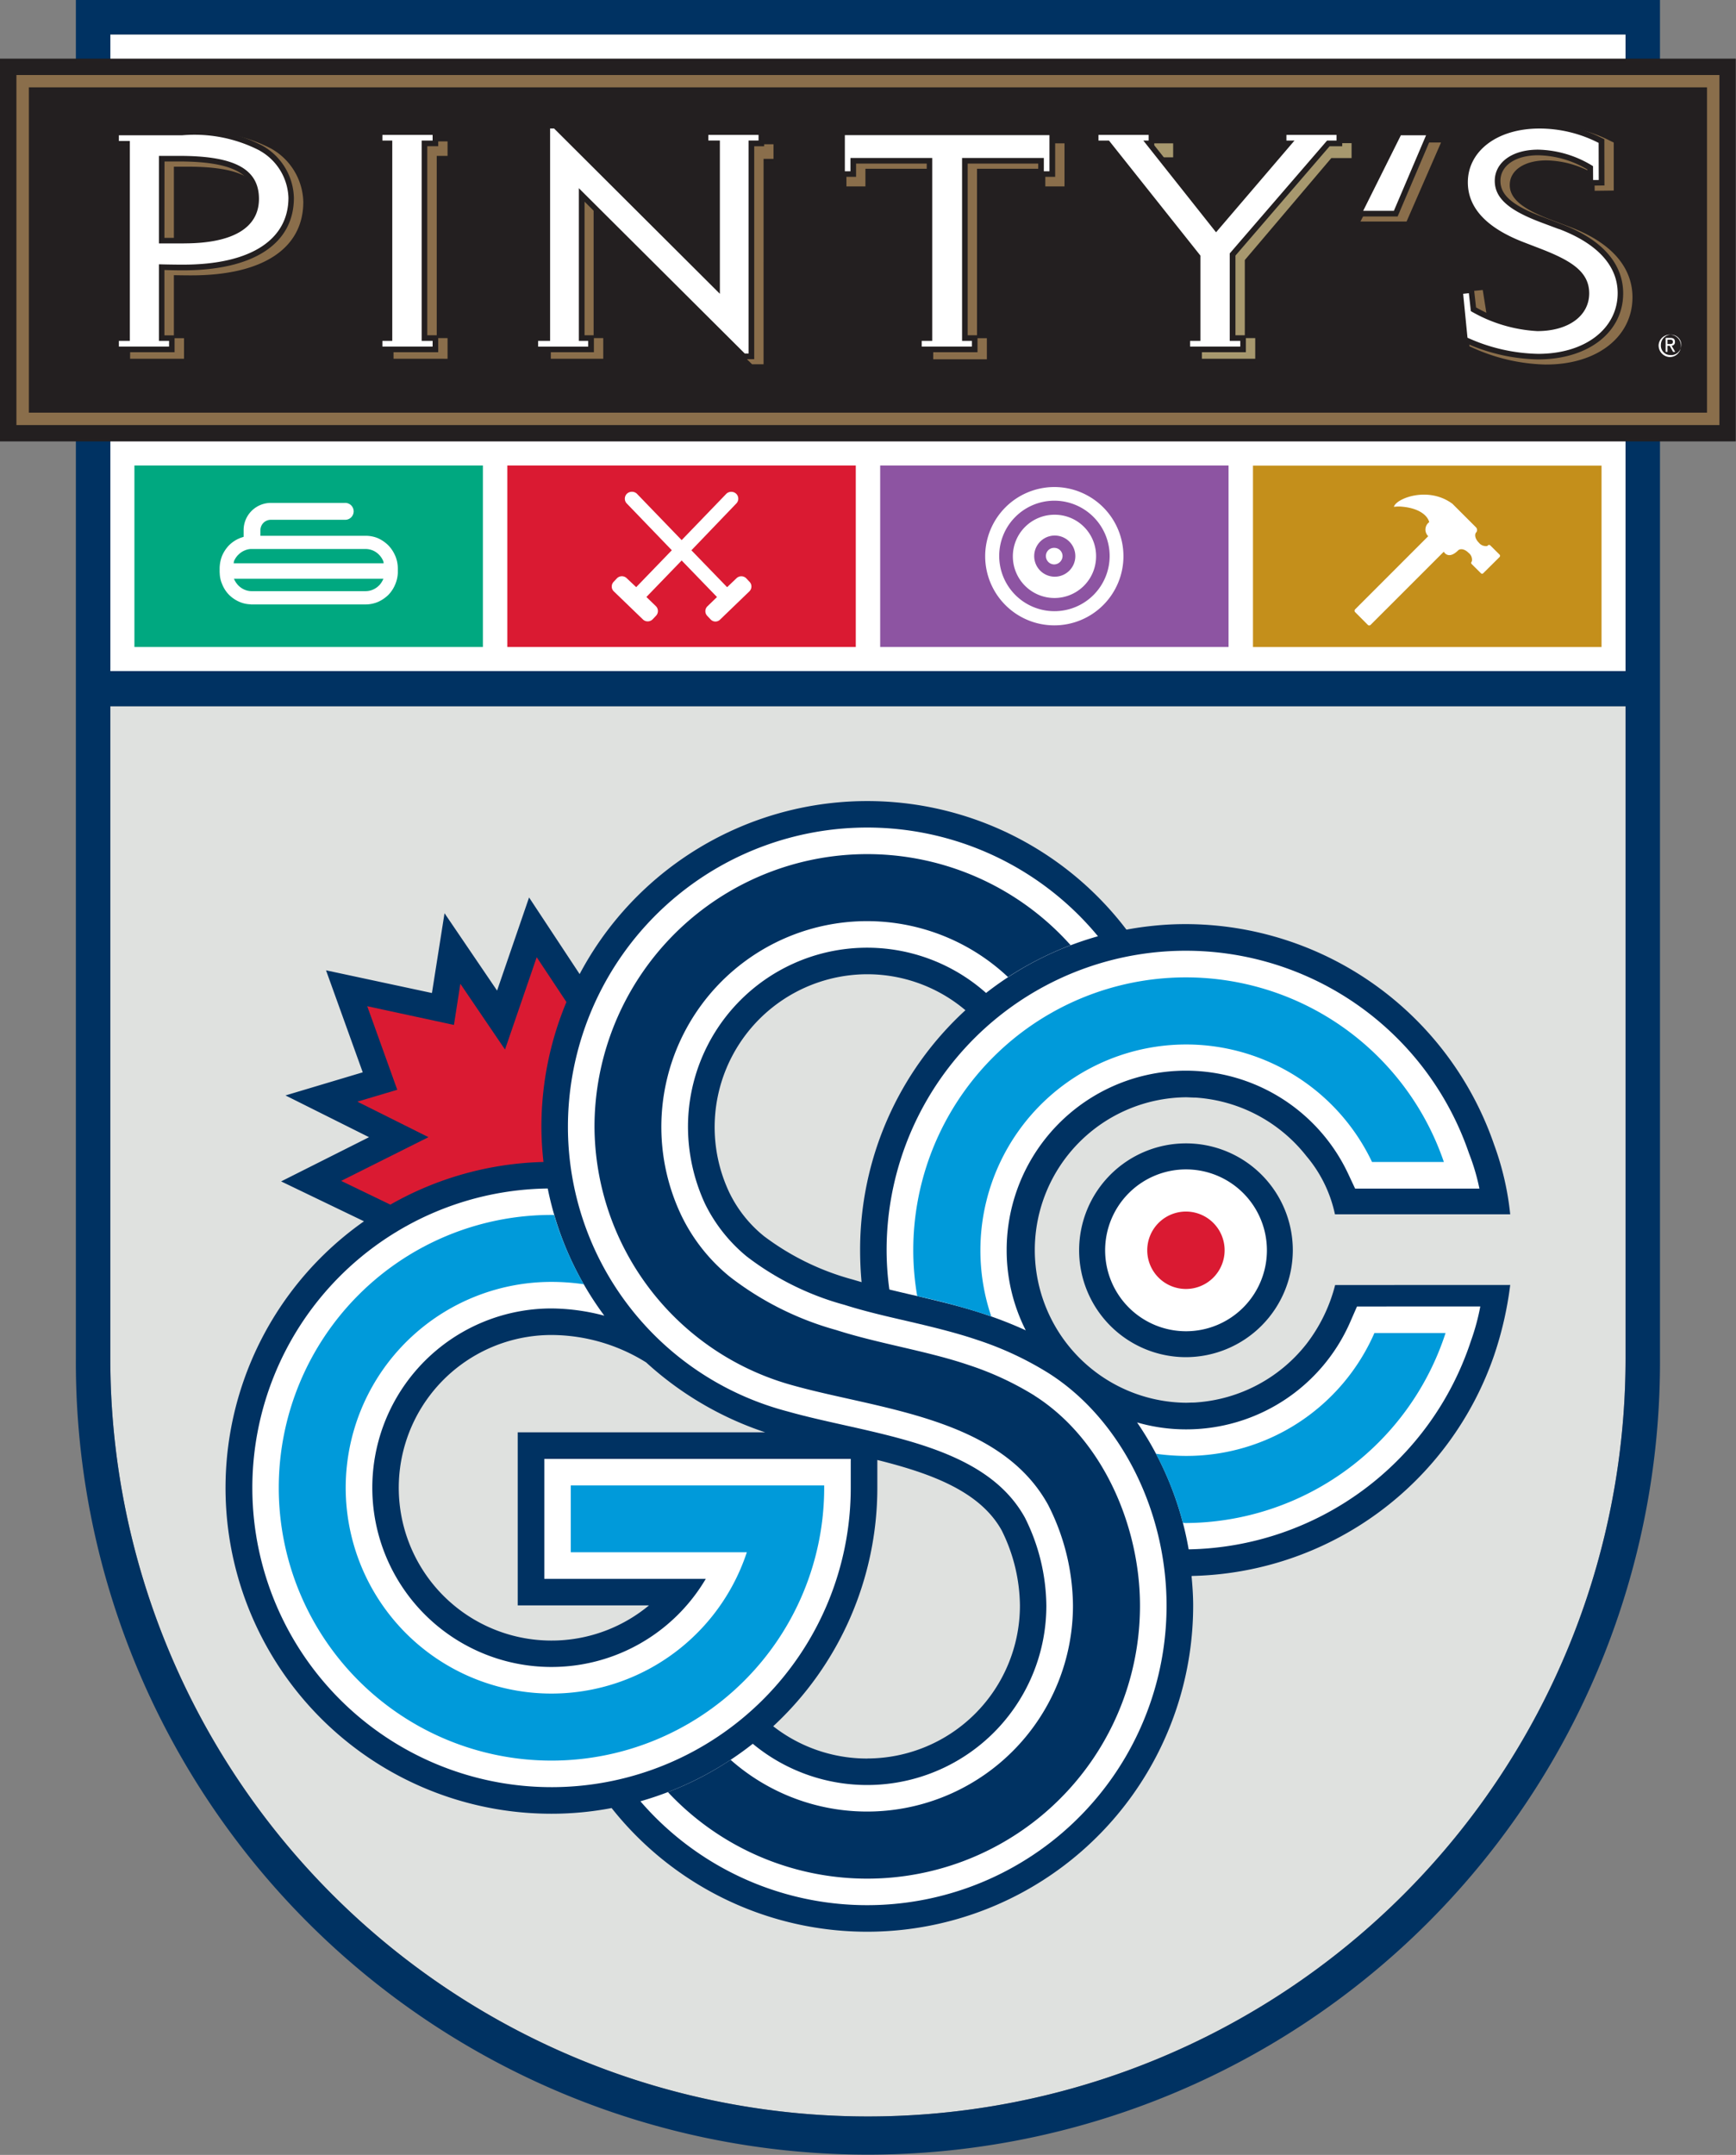 <?xml version="1.0" encoding="UTF-8" standalone="no"?>
<svg
   xmlns:dc="http://purl.org/dc/elements/1.1/"
   xmlns:cc="http://creativecommons.org/ns#"
   xmlns:rdf="http://www.w3.org/1999/02/22-rdf-syntax-ns#"
   xmlns:svg="http://www.w3.org/2000/svg"
   xmlns="http://www.w3.org/2000/svg"
   xmlns:sodipodi="http://sodipodi.sourceforge.net/DTD/sodipodi-0.dtd"
   xmlns:inkscape="http://www.inkscape.org/namespaces/inkscape"
   viewBox="0 0 161.193 200"
   version="1.1"
   id="svg899"
   sodipodi:docname="Grand Slam of Curling Logo.svg"
   width="161.193"
   height="200"
   inkscape:version="1.0.1 (3bc2e813f5, 2020-09-07)">
  <rect x="0" y="0" width="161.193" height="200" fill="#808080" stroke="none"/>
  <defs
     id="defs903" />
  <sodipodi:namedview
     pagecolor="#ffffff"
     bordercolor="#666666"
     borderopacity="1"
     objecttolerance="10"
     gridtolerance="10"
     guidetolerance="10"
     inkscape:pageopacity="0"
     inkscape:pageshadow="2"
     inkscape:window-width="2560"
     inkscape:window-height="1387"
     id="namedview901"
     showgrid="false"
     inkscape:zoom="4.0912554"
     inkscape:cx="156.53396"
     inkscape:cy="59.613993"
     inkscape:window-x="7672"
     inkscape:window-y="-8"
     inkscape:window-maximized="1"
     inkscape:current-layer="svg899" />
  <title
     id="title833">The Grand Slam of Curling</title>
  <g
     id="g997"
     transform="matrix(1.61,0,0,1.61,-2.233,-2.196)">
    <path
       fill="#ffffff"
       d="M 7.749,3.351 H 95.137 V 40.05 H 7.749 Z"
       id="path837" />
    <path
       d="m 95.137,79.677 a 43.694,43.694 0 0 1 -87.388,0 v -37.6 h 87.388 z"
       fill="#dfe1df"
       id="path839" />
    <path
       d="m 78.388,75.442 a 9.336,9.336 0 0 1 -1.657,3.4 8.866,8.866 0 0 1 -6.317,3.364 2.11,2.11 0 0 1 -0.216,0.011 c -0.148,0 -0.284,0.011 -0.42,0.011 a 8.805,8.805 0 0 1 0,-17.609 c 0.136,0 0.272,0.012 0.42,0.015 0.062,0.008 0.142,0 0.216,0.008 a 8.869,8.869 0 0 1 6.317,3.367 7.649,7.649 0 0 1 1.646,3.355 h 10.108 a 16.562,16.562 0 0 0 -0.931,-4.021 18.843,18.843 0 0 0 -17.776,-12.707 17.874,17.874 0 0 0 -1.913,0.1 18.68,18.68 0 0 0 -1.513,0.219 18.78,18.78 0 0 0 -31.536,2.562 L 31.9,53.1 l -1.845,5.369 -3.031,-4.461 -0.726,4.6 -6.108,-1.308 2.117,5.88 -4.456,1.332 4.819,2.407 -5.07,2.549 4.779,2.3 a 18.783,18.783 0 0 0 10.814,34.152 18.405,18.405 0 0 0 3.473,-0.329 v 0.008 A 18.8,18.8 0 0 0 70.2,93.926 c 0,-0.575 -0.04,-1.139 -0.093,-1.708 h 0.042 V 92.212 A 18.857,18.857 0 0 0 87.554,79.5 20.435,20.435 0 0 0 88.485,75.438 Z M 51.4,57.526 a 8.768,8.768 0 0 1 5.665,2.074 18.721,18.721 0 0 0 -6.073,13.822 q 0,0.936 0.085,1.854 c -0.165,-0.05 -0.344,-0.1 -0.5,-0.148 a 14.954,14.954 0 0 1 -5.131,-2.505 7.319,7.319 0 0 1 -2,-2.52 A 8.815,8.815 0 0 1 51.4,57.526 M 38.817,93.909 a 8.808,8.808 0 1 1 -5.624,-15.587 10.366,10.366 0 0 1 5.46,1.582 19.1,19.1 0 0 0 6.867,4.029 H 31.246 v 9.976 z m 12.583,8.829 a 8.791,8.791 0 0 1 -5.42,-1.861 18.745,18.745 0 0 0 6.005,-13.75 v -1.6 c 3.082,0.768 5.92,1.8 7.174,4.063 a 9.9,9.9 0 0 1 1.05,4.333 8.817,8.817 0 0 1 -8.809,8.812"
       fill="#003262"
       id="path841" />
    <path
       d="M 61.883,80.536 A 18.858,18.858 0 0 0 57.763,78.61 C 56.435,78.16 55.021,77.826 53.642,77.504 52.388,77.217 51.207,76.939 50.095,76.586 A 16.275,16.275 0 0 1 44.459,73.8 9.143,9.143 0 0 1 42.053,70.77 10.594,10.594 0 0 1 41.065,66.327 10.329,10.329 0 0 1 58.256,58.605 18.711,18.711 0 0 1 64.71,55.336 17.262,17.262 0 0 0 34.141,66.327 16.963,16.963 0 0 0 46.8,82.726 c 1.01,0.286 2.066,0.522 3.184,0.772 4.234,0.944 8.616,1.926 10.511,5.35 a 11.528,11.528 0 0 1 1.238,5.078 10.336,10.336 0 0 1 -16.931,7.961 18.763,18.763 0 0 1 -6.481,3.315 17.269,17.269 0 0 0 30.345,-11.276 c 0,-5.509 -2.668,-10.769 -6.783,-13.39"
       fill="#ffffff"
       id="path843" />
    <path
       d="m 61.06,81.822 a 17.6,17.6 0 0 0 -3.791,-1.763 c -2.395,-0.818 -5.2,-1.234 -7.649,-2.021 A 17.76,17.76 0 0 1 43.488,74.973 10.324,10.324 0 0 1 40.679,71.424 11.863,11.863 0 0 1 59.522,57.689 19.218,19.218 0 0 1 63.132,55.85 15.73,15.73 0 0 0 35.673,66.327 15.547,15.547 0 0 0 47.212,81.254 c 4.915,1.362 11.845,1.828 14.62,6.855 a 12.977,12.977 0 0 1 1.436,5.817 11.875,11.875 0 0 1 -19.746,8.885 18.271,18.271 0 0 1 -3.615,1.861 15.732,15.732 0 0 0 27.226,-10.746 c 0,-4.567 -2.123,-9.584 -6.073,-12.1"
       fill="#003262"
       id="path845" />
    <path
       d="M 69.789,79.6 A 6.162,6.162 0 1 1 75.947,73.436 6.176,6.176 0 0 1 69.789,79.6"
       fill="#003262"
       id="path847" />
    <path
       d="m 32.779,92.379 h 9.313 a 10.334,10.334 0 1 1 -8.9,-15.587 12.155,12.155 0 0 1 3.048,0.417 18.4,18.4 0 0 1 -3.264,-7.332 17.256,17.256 0 1 0 17.476,17.254 V 85.466 H 32.779 Z"
       fill="#ffffff"
       id="path849" />
    <path
       d="M 34.305,90.846 H 44.459 A 11.866,11.866 0 1 1 33.193,75.261 12.918,12.918 0 0 1 35.054,75.397 18.655,18.655 0 0 1 33.346,71.409 0.981,0.981 0 0 0 33.193,71.401 15.728,15.728 0 1 0 48.92,87.131 V 86.994 H 34.305 Z"
       fill="#009ada"
       id="path851" />
    <path
       d="m 54.034,76.018 c 1.407,0.332 2.866,0.669 4.262,1.146 a 23.817,23.817 0 0 1 2.248,0.889 10.22,10.22 0 0 1 -1.1,-4.627 A 10.338,10.338 0 0 1 79.126,69 l 0.414,0.883 h 7.169 a 12.3,12.3 0 0 0 -0.6,-2.029 17.257,17.257 0 0 0 -33.589,5.577 16.719,16.719 0 0 0 0.159,2.27 c 0.437,0.106 0.891,0.212 1.357,0.322 m 25.612,0.657 -0.4,0.915 a 10.319,10.319 0 0 1 -9.467,6.168 10.152,10.152 0 0 1 -2.815,-0.4 18.527,18.527 0 0 1 2.974,7.317 17.474,17.474 0 0 0 16.275,-12.002 13.108,13.108 0 0 0 0.545,-2 z"
       fill="#ffffff"
       id="path853" />
    <path
       d="m 58.3,77.164 c 0.085,0.026 0.17,0.057 0.255,0.083 a 11.868,11.868 0 0 1 21.96,-8.9 h 4.143 a 15.722,15.722 0 0 0 -30.6,5.078 15.621,15.621 0 0 0 0.227,2.653 40.038,40.038 0 0 1 4.015,1.086 m 22.353,1.044 a 11.828,11.828 0 0 1 -10.875,7.085 12.793,12.793 0 0 1 -1.725,-0.124 18.552,18.552 0 0 1 1.555,3.984 c 0.057,0 0.113,0.009 0.17,0.009 A 15.848,15.848 0 0 0 84.756,78.208 Z"
       fill="#009ada"
       id="path855" />
    <path
       d="m 23.9,70.807 a 18.742,18.742 0 0 1 8.831,-2.459 18.463,18.463 0 0 1 -0.119,-2.021 18.677,18.677 0 0 1 1.442,-7.2 l -1.714,-2.584 -1.828,5.323 -2.576,-3.791 -0.369,2.373 -5,-1.079 1.731,4.817 -2.3,0.685 4.1,2.047 -5.034,2.52 z"
       fill="#da1a32"
       id="path857" />
    <path
       d="m 69.789,68.776 a 4.665,4.665 0 1 0 4.664,4.661 4.664,4.664 0 0 0 -4.664,-4.661"
       fill="#ffffff"
       id="path859" />
    <path
       d="m 72.014,73.441 a 2.231,2.231 0 1 1 -2.225,-2.234 2.229,2.229 0 0 1 2.225,2.234"
       fill="#da1a32"
       id="path861" />
    <path
       d="m 5.762,1.364 v 78.313 a 45.681,45.681 0 1 0 91.361,0 V 1.364 Z m 89.375,78.313 a 43.694,43.694 0 0 1 -87.388,0 v -37.6 h 87.388 z m 0,-42.874 v 3.246 H 7.749 V 3.351 h 87.388 z"
       fill="#003262"
       id="path863" />
    <path
       fill="#8d54a2"
       d="M 52.149,28.199 H 72.241 V 38.661 H 52.149 Z"
       id="path865" />
    <path
       d="m 62.184,32.947 a 0.474,0.474 0 0 1 0.483,0.471 0.491,0.491 0 0 1 -0.483,0.483 0.481,0.481 0 0 1 -0.477,-0.483 0.466,0.466 0 0 1 0.477,-0.471 m 0,-0.71 a 1.186,1.186 0 0 0 0,2.371 1.186,1.186 0 1 0 0,-2.371 m 0.017,-1.2 a 2.4,2.4 0 1 0 2.4,2.407 2.383,2.383 0 0 0 -2.4,-2.407 m -0.017,-0.81 a 3.185,3.185 0 1 0 3.2,3.188 3.194,3.194 0 0 0 -3.2,-3.188 m 0,-0.787 a 3.987,3.987 0 1 1 -3.979,3.975 3.993,3.993 0 0 1 3.979,-3.975"
       fill="#ffffff"
       fill-rule="evenodd"
       id="path867" />
    <path
       fill="#da1a32"
       d="M 30.645,28.199 H 50.742 V 38.661 H 30.645 Z"
       id="path869" />
    <path
       d="m 44.618,34.907 -0.2,-0.212 a 0.4,0.4 0 0 0 -0.545,-0.007 l -0.551,0.526 -2.06,-2.127 2.6,-2.709 a 0.394,0.394 0 0 0 -0.023,-0.556 0.416,0.416 0 0 0 -0.556,0 L 40.7,32.5 38.112,29.819 a 0.424,0.424 0 0 0 -0.562,0 0.4,0.4 0 0 0 -0.028,0.556 l 2.611,2.709 -2.055,2.127 -0.556,-0.524 a 0.4,0.4 0 0 0 -0.545,0.005 l -0.2,0.212 a 0.392,0.392 0 0 0 -0.108,0.272 0.373,0.373 0 0 0 0.113,0.273 l 1.691,1.631 a 0.4,0.4 0 0 0 0.551,-0.012 l 0.2,-0.211 a 0.393,0.393 0 0 0 -0.006,-0.545 l -0.551,-0.534 2.033,-2.104 2.038,2.107 -0.551,0.534 A 0.391,0.391 0 0 0 42.17,36.86 l 0.2,0.211 a 0.378,0.378 0 0 0 0.545,0.012 l 1.692,-1.631 a 0.391,0.391 0 0 0 0.011,-0.545"
       fill="#ffffff"
       id="path871" />
    <path
       fill="#c48f1b"
       d="M 73.649,28.206 H 93.752 V 38.663 H 73.649 Z"
       id="path873" />
    <path
       d="m 85.494,33.08 0.017,-0.012 c 0.142,-0.091 0.375,-0.036 0.573,0.167 a 0.493,0.493 0 0 1 0.188,0.495 l -0.012,0.008 a 0.134,0.134 0 0 0 -0.023,0.064 0.172,0.172 0 0 0 -0.017,0.023 l 0.012,-0.019 a 0.118,0.118 0 0 0 0.028,0.072 l 0.534,0.529 a 0.089,0.089 0 0 0 0.136,0 l 0.942,-0.934 a 0.1,0.1 0 0 0 0,-0.136 l -0.539,-0.534 a 0.1,0.1 0 0 0 -0.136,0 l -0.029,0.034 a 0.514,0.514 0 0 1 -0.493,-0.192 c -0.2,-0.2 -0.256,-0.428 -0.171,-0.572 l 0.012,-0.006 a 0.225,0.225 0 0 0 0,-0.3 l -1.357,-1.355 a 0.241,0.241 0 0 0 -0.051,-0.038 c -1.385,-0.987 -3.207,-0.276 -3.332,0.208 a 2.362,2.362 0 0 1 0.346,-0.018 c 1.107,0.064 1.6,0.526 1.692,0.9 a 0.53,0.53 0 0 0 -0.057,0.81 l -4.211,4.211 a 0.116,0.116 0 0 0 -0.012,0.159 l 0.744,0.747 a 0.112,0.112 0 0 0 0.159,-0.009 l 4.217,-4.214 c 0,0 0.255,0.5 0.84,-0.088"
       fill="#ffffff"
       id="path875" />
    <path
       fill="#00a880"
       d="M 9.139,28.199 H 29.237 V 38.661 H 9.139 Z"
       id="path877" />
    <path
       d="m 24.186,33.418 a 1.961,1.961 0 0 0 -0.4,-0.613 2.055,2.055 0 0 0 -0.608,-0.418 1.852,1.852 0 0 0 -0.711,-0.136 h -6.061 v -0.333 a 0.6,0.6 0 0 1 0.6,-0.59 h 4.268 a 0.487,0.487 0 1 0 0,-0.973 h -4.268 a 1.571,1.571 0 0 0 -1.569,1.563 v 0.393 c -0.077,0.027 -0.162,0.05 -0.238,0.084 a 1.879,1.879 0 0 0 -0.609,0.41 2,2 0 0 0 -0.4,0.613 2.039,2.039 0 0 0 -0.136,0.721 v 0.244 h 0.005 a 1.65,1.65 0 0 0 0.137,0.649 1.856,1.856 0 0 0 0.4,0.621 1.933,1.933 0 0 0 0.605,0.408 1.712,1.712 0 0 0 0.648,0.14 v 0.007 h 6.621 a 1.857,1.857 0 0 0 0.711,-0.143 2.055,2.055 0 0 0 0.608,-0.412 1.93,1.93 0 0 0 0.4,-0.621 1.9,1.9 0 0 0 0.142,-0.649 v -0.244 a 1.938,1.938 0 0 0 -0.142,-0.721 m -9.059,-0.07 a 1.076,1.076 0 0 1 0.364,-0.25 1.034,1.034 0 0 1 0.352,-0.086 h 6.621 a 1.13,1.13 0 0 1 0.427,0.086 1.114,1.114 0 0 1 0.358,0.25 1.143,1.143 0 0 1 0.238,0.363 0.5,0.5 0 0 1 0.023,0.125 H 14.86 c 0.012,-0.038 0.012,-0.087 0.023,-0.125 a 1.143,1.143 0 0 1 0.244,-0.363 m 8.122,1.763 a 1.089,1.089 0 0 1 -0.363,0.247 1.066,1.066 0 0 1 -0.422,0.083 h -6.6 a 1.025,1.025 0 0 1 -0.369,-0.082 1.1,1.1 0 0 1 -0.364,-0.248 1.232,1.232 0 0 1 -0.244,-0.367 c -0.006,0 -0.006,0 -0.006,-0.015 h 8.616 c 0,0.012 0,0.012 -0.006,0.015 a 1.233,1.233 0 0 1 -0.238,0.367"
       fill="#ffffff"
       id="path879" />
    <path
       fill="#231f20"
       d="M 1.387,4.745 H 101.494 V 26.81 H 1.387 Z"
       id="path881" />
    <path
       d="M 100.551,25.868 V 5.689 H 2.334 V 25.868 Z M 3.051,25.152 V 6.4 h 96.785 v 18.752 z"
       fill="#8a6e4b"
       id="path883" />
    <path
       fill="#8a6e4b"
       d="m 82.508,14.134 h -2.661 l 2.366,-4.555 h 2.282 z m 8.065,8.245 a 10.72,10.72 0 0 1 -4.228,-0.957 l -0.21,-0.095 -0.306,-3.14 1.072,-0.106 0.222,1.4 a 7.261,7.261 0 0 0 3.354,0.951 c 1.544,0 2.656,-0.811 2.656,-1.931 0,-1.071 -0.737,-1.835 -2.395,-2.475 l -1.061,-0.363 c -1.765,-0.685 -3.547,-1.642 -3.547,-3.564 0,-2.053 1.861,-3.485 4.529,-3.485 a 7.9,7.9 0 0 1 3.587,0.866 l 0.21,0.1 v 2.768 l -1.1,0.013 -0.011,-0.957 A 5.616,5.616 0 0 0 90.569,10.61 c -1.265,0 -2.111,0.567 -2.111,1.419 0,0.783 0.727,1.388 2.429,2.024 l 1.011,0.382 c 3.008,1.128 3.638,2.834 3.638,4.064 0,2.285 -2.038,3.878 -4.967,3.878 M 12,22.046 H 8.89 L 8.98,9 h 3.4 A 8.507,8.507 0 0 1 17.04,9.939 3.622,3.622 0 0 1 18.879,13 c 0,2.7 -2.35,4.238 -6.459,4.238 -0.119,0 -0.448,0 -1.005,-0.011 v 3.632 H 12 v 1.192 m -0.585,-6.807 h 1.062 c 1.8,0 3.933,-0.382 3.933,-2.179 0,-1.037 -0.5,-2.093 -4.211,-2.093 h -0.784 z m 15.784,6.802 H 24.083 L 24.044,9.514 h 3.155 v 0.836 h -0.624 v 10.504 h 0.624 z m 18.225,0.316 H 44.76 l -9.138,-8.984 v 7.476 h 0.556 v 1.192 h -3.025 l 0.046,-12.874 9.79,9.162 V 10.523 H 42.677 V 9.681 h 3.32 v 0.842 h -0.573 z"
       id="path885" />
    <path
       fill="#a7986e"
       d="m 67.848,10.434 3.826,4.283 3.995,-4.628 H 75.664 V 9.617 h 3.672 v 0.86 h -1.169 l -4.989,5.878 v 4.499 h 0.601 v 1.192 h -3.076 v -5.577 l -4.705,-6.23 -0.006,-0.611 h 3.054 v 0.806 z"
       id="path887" />
    <path
       fill="#8a6e4b"
       d="M 58.302,22.076 H 55.208 L 55.243,11.092 H 51.298 V 12.11 H 50.203 L 50.197,9.628 H 62.78 v 2.482 h -1.107 v -1.018 h -3.939 v 9.766 h 0.568 z"
       id="path889" />
    <path
       fill="#231f20"
       d="m 81.992,13.843 h -2.514 l 2.502,-5.01 h 2.146 z M 90.1,22.084 A 10.7,10.7 0 0 1 85.894,21.13 l -0.176,-0.075 -0.3,-3.042 0.965,-0.1 0.131,1.173 a 7.882,7.882 0 0 0 3.522,1.026 c 1.6,0 2.681,-0.746 2.681,-1.839 0,-0.95 -0.658,-1.525 -2.611,-2.289 l -0.987,-0.375 c -2.259,-0.874 -3.406,-2.136 -3.406,-3.746 0,-2.013 1.839,-3.417 4.467,-3.417 a 7.9,7.9 0 0 1 3.558,0.859 l 0.176,0.087 0.006,2.664 -0.97,0.011 -0.017,-0.934 a 5.732,5.732 0 0 0 -2.838,-0.818 c -1.3,0 -2.174,0.591 -2.174,1.478 0,0.831 0.715,1.436 2.469,2.09 l 1.01,0.383 c 2.974,1.116 3.6,2.792 3.6,4.007 0,2.243 -2.013,3.81 -4.9,3.81 M 11.461,21.668 H 7.919 v -0.975 h 0.63 V 9.81 H 7.919 V 8.837 H 11.9 a 8.475,8.475 0 0 1 4.626,0.927 3.56,3.56 0 0 1 1.811,3 c 0,2.656 -2.327,4.185 -6.4,4.185 -0.119,0 -0.477,0 -1.067,-0.02 v 3.767 h 0.585 v 0.975 M 10.87,15.076 H 12 c 1.822,0 4,-0.394 4,-2.244 0,-1.067 -0.51,-2.159 -4.279,-2.159 h -0.846 z m 15.79,6.592 h -3.542 v -0.976 h 0.576 V 9.794 H 23.118 V 8.822 h 3.542 v 0.972 h -0.63 v 10.898 h 0.63 z m 18.225,0.401 H 44.204 L 35.1,12.988 v 7.704 h 0.539 v 0.976 H 32.097 V 20.692 H 32.79 V 8.447 h 0.681 l 9.109,9.078 V 9.794 H 41.916 V 8.818 h 3.542 V 9.794 H 44.885 Z M 73.24,21.668 h -3.541 v -0.976 h 0.595 v -4.48 L 65.192,9.794 H 64.414 V 8.822 h 3.542 v 0.917 l 3.576,4.509 3.814,-4.454 H 75.249 V 8.822 h 3.547 V 9.794 H 78.07 l -5.431,6.304 v 4.594 h 0.601 z m -15.477,0 h -3.542 v -0.976 h 0.613 v -9.899 h -4.075 v 0.764 H 49.788 V 8.83 h 12.453 v 2.727 h -0.977 v -0.764 h -4.069 v 9.899 h 0.568 z"
       id="path891" />
    <path
       fill="#ffffff"
       d="m 81.776,13.517 h -1.77 l 2.173,-4.355 h 1.453 z m 9.513,1.052 -1.011,-0.378 c -1.793,-0.674 -2.684,-1.362 -2.684,-2.4 0,-1.038 0.97,-1.8 2.5,-1.8 a 6.217,6.217 0 0 1 3.167,0.952 l 0.005,0.8 H 93.59 L 93.584,9.602 A 7.491,7.491 0 0 0 90.179,8.773 c -2.486,0 -4.138,1.328 -4.138,3.1 0,1.465 1.068,2.618 3.19,3.443 l 0.982,0.378 c 1.782,0.689 2.827,1.329 2.827,2.581 0,1.279 -1.17,2.176 -3,2.176 A 8.546,8.546 0 0 1 86.215,19.3 L 86.1,18.266 85.771,18.3 l 0.25,2.532 a 10.274,10.274 0 0 0 4.075,0.93 c 2.747,0 4.586,-1.479 4.586,-3.5 0,-1.566 -1.153,-2.853 -3.394,-3.7 M 16.365,10.044 A 8.2,8.2 0 0 0 11.9,9.162 H 8.243 v 0.33 h 0.63 v 11.521 h -0.63 v 0.329 h 2.894 V 21.013 H 10.553 V 16.6 c 0.788,0.02 1.248,0.02 1.39,0.02 3.973,0 6.079,-1.483 6.079,-3.855 a 3.234,3.234 0 0 0 -1.657,-2.717 m -4.359,5.35 H 10.553 V 10.35 h 1.169 c 3.065,0 4.6,0.685 4.6,2.479 0,1.634 -1.453,2.565 -4.319,2.565 M 26.337,9.467 V 9.14 h -2.895 v 0.327 h 0.568 v 11.546 h -0.568 v 0.329 h 2.895 V 21.013 H 25.706 V 9.467 Z M 45.134,9.14 H 42.24 v 0.325 h 0.664 V 18.3 L 33.34,8.769 h -0.227 v 12.244 h -0.692 v 0.333 h 2.889 v -0.333 h -0.54 v -8.801 l 9.57,9.531 h 0.221 V 9.465 h 0.573 V 9.14 Z m 32.789,0.327 h 0.544 V 9.14 h -2.888 v 0.327 h 0.465 L 71.52,14.755 67.326,9.467 h 0.307 V 9.14 h -2.895 v 0.327 h 0.607 l 5.273,6.631 v 4.915 h -0.596 v 0.329 h 2.895 v -0.329 h -0.608 v -5.04 z M 61.912,9.155 h -11.8 v 2.083 h 0.323 v -0.766 h 4.717 v 10.541 h -0.607 v 0.329 h 2.894 V 21.013 H 56.872 V 10.472 h 4.716 v 0.766 h 0.324 z m 35.132,12.093 a 0.646,0.646 0 1 1 0.647,0.7 0.671,0.671 0 0 1 -0.647,-0.7 m 0.647,0.583 a 0.589,0.589 0 1 0 -0.517,-0.583 0.544,0.544 0 0 0 0.517,0.583 m -0.136,-0.182 h -0.108 v -0.806 h 0.278 c 0.176,0 0.261,0.068 0.261,0.231 a 0.2,0.2 0 0 1 -0.193,0.219 l 0.21,0.356 h -0.125 l -0.193,-0.348 h -0.13 z m 0.136,-0.454 c 0.1,0 0.176,-0.008 0.176,-0.129 0,-0.1 -0.08,-0.121 -0.159,-0.121 h -0.153 v 0.25 z"
       id="path893" />
  </g>
</svg>
